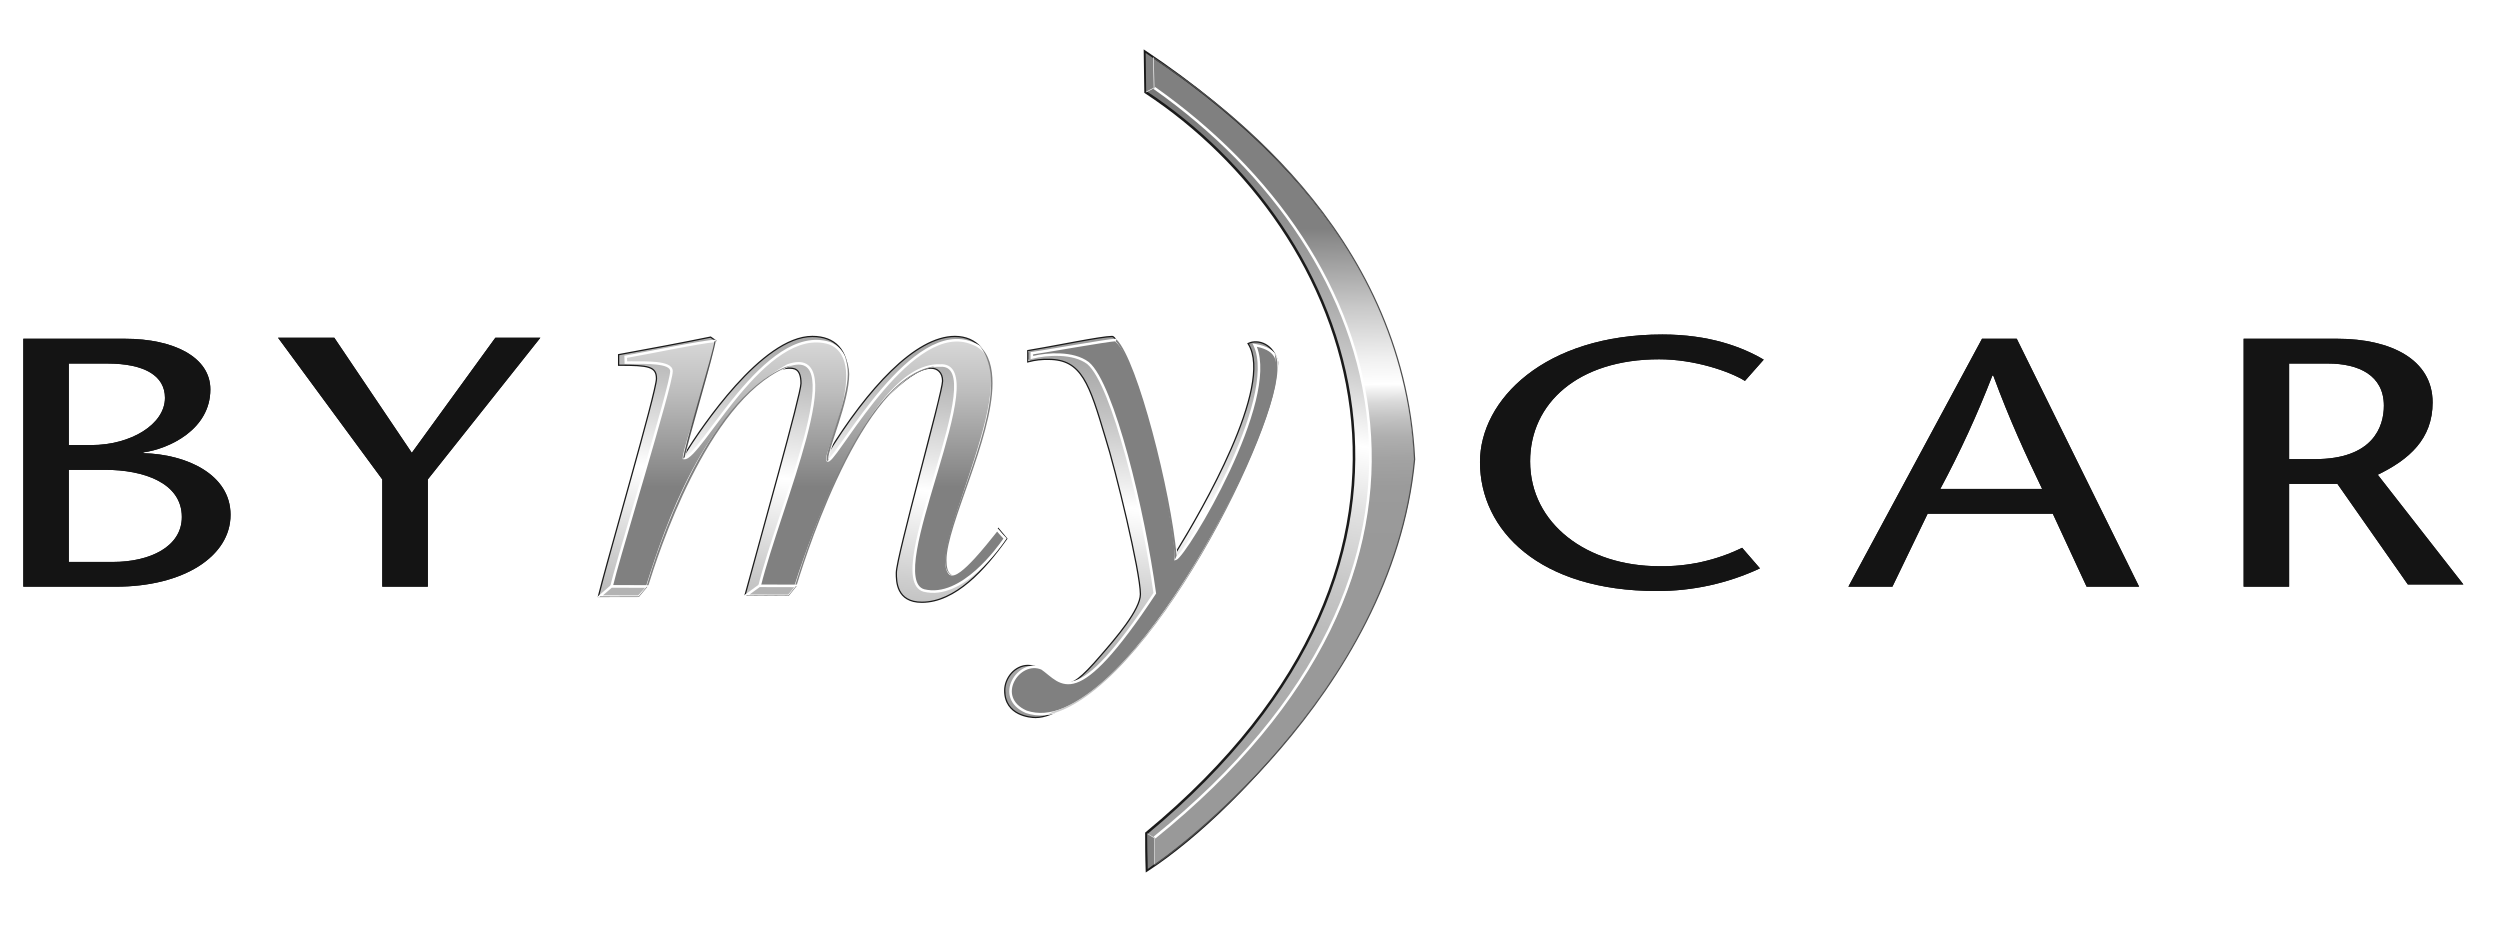 <svg width="108" height="40" viewBox="0 0 108 40" fill="none" xmlns="http://www.w3.org/2000/svg">
<path d="M1.007 25.345V14.634H5.403C7.509 14.634 9.088 15.431 9.088 16.821C9.088 18.567 7.287 19.393 6.193 19.544V19.577C8.059 19.622 9.96 20.495 9.96 22.239C9.96 24.032 7.936 25.345 4.997 25.345H1.007ZM2.972 19.227H3.944C5.643 19.227 7.126 18.336 7.126 17.187C7.126 16.239 6.254 15.705 4.632 15.705H2.972V19.227ZM2.972 24.276H4.877C6.48 24.276 7.855 23.617 7.855 22.334C7.855 20.833 6.151 20.297 4.554 20.297H2.972V24.276Z" fill="rgb(20,20,20)"/>
<path d="M16.514 25.345V20.71L12.01 14.589H14.441L17.79 19.561L21.4 14.589H23.344L18.482 20.71V25.345H16.514Z" fill="rgb(20,20,20)"/>
<path d="M75.381 16.455C74.711 16.039 73.192 15.521 71.675 15.521C68.169 15.521 66.102 17.422 66.102 19.93C66.102 22.638 68.575 24.46 71.675 24.46C72.916 24.482 74.145 24.209 75.26 23.664L76.03 24.554C74.634 25.204 73.112 25.538 71.572 25.532C66.507 25.532 63.935 22.915 63.935 19.96C63.935 17.264 66.732 14.45 71.817 14.45C73.839 14.45 75.26 14.986 76.193 15.537L75.381 16.455Z" fill="rgb(20,20,20)"/>
<path d="M87.124 14.634L92.41 25.345H90.141L88.682 22.194H83.273L81.752 25.345H79.85L85.623 14.634H87.124ZM88.22 21.121C87.509 19.639 86.819 18.151 86.109 16.224H86.071C85.423 17.902 84.672 19.537 83.821 21.121H88.22Z" fill="rgb(20,20,20)"/>
<path d="M96.925 14.634H100.977C103.287 14.634 105.089 15.535 105.089 17.386C105.089 18.964 104.076 19.852 102.718 20.509L106.418 25.248H104.019L100.977 20.904H98.89V25.345H96.925V14.634ZM98.89 19.834H100.005C102.515 19.834 102.983 18.431 102.983 17.529C102.983 16.209 101.889 15.705 100.573 15.705H98.89V19.834Z" fill="rgb(20,20,20)"/>
<path d="M1.007 25.345V14.634H5.403C7.509 14.634 9.088 15.431 9.088 16.821C9.088 18.567 7.287 19.393 6.193 19.544V19.577C8.059 19.622 9.96 20.495 9.96 22.239C9.96 24.032 7.936 25.345 4.997 25.345H1.007ZM2.972 19.227H3.944C5.643 19.227 7.126 18.336 7.126 17.187C7.126 16.239 6.254 15.705 4.632 15.705H2.972V19.227ZM2.972 24.276H4.877C6.48 24.276 7.855 23.617 7.855 22.334C7.855 20.833 6.151 20.297 4.554 20.297H2.972V24.276Z" fill="rgb(20,20,20)"/>
<path d="M16.514 25.345V20.71L12.01 14.589H14.441L17.79 19.561L21.4 14.589H23.344L18.482 20.71V25.345H16.514Z" fill="rgb(20,20,20)"/>
<path d="M75.381 16.455C74.711 16.039 73.192 15.521 71.675 15.521C68.169 15.521 66.102 17.422 66.102 19.93C66.102 22.638 68.575 24.46 71.675 24.46C72.916 24.482 74.145 24.209 75.26 23.664L76.03 24.554C74.634 25.204 73.112 25.538 71.572 25.532C66.507 25.532 63.935 22.915 63.935 19.96C63.935 17.264 66.732 14.45 71.817 14.45C73.839 14.45 75.26 14.986 76.193 15.537L75.381 16.455Z" fill="rgb(20,20,20)"/>
<path d="M87.124 14.634L92.41 25.345H90.141L88.682 22.194H83.273L81.752 25.345H79.85L85.623 14.634H87.124ZM88.22 21.121C87.509 19.639 86.819 18.151 86.109 16.224H86.071C85.423 17.902 84.672 19.537 83.821 21.121H88.22Z" fill="rgb(20,20,20)"/>
<path d="M96.925 14.634H100.977C103.287 14.634 105.089 15.535 105.089 17.386C105.089 18.964 104.076 19.852 102.718 20.509L106.418 25.248H104.019L100.977 20.904H98.89V25.345H96.925V14.634ZM98.89 19.834H100.005C102.515 19.834 102.983 18.431 102.983 17.529C102.983 16.209 101.889 15.705 100.573 15.705H98.89V19.834Z" fill="rgb(20,20,20)"/>
<path d="M61.027 19.841C60.57 27.107 53.848 34.798 49.548 37.594C49.523 36.911 49.526 36.233 49.526 35.995C64.179 23.878 58.459 9.874 49.489 3.98L49.465 2.238C58.132 8.031 60.622 14.34 61.027 19.841Z" fill="url(#paint0_linear_192_4284)"/>
<path fill-rule="evenodd" clip-rule="evenodd" d="M49.407 2.133L49.496 2.192C58.177 7.995 60.676 14.319 61.083 19.837L61.027 19.841L61.083 19.844C60.853 23.491 59.052 27.241 56.774 30.426C54.495 33.611 51.735 36.238 49.578 37.64L49.496 37.693L49.492 37.596C49.469 36.977 49.47 36.361 49.47 36.074C49.47 36.044 49.47 36.017 49.47 35.995V35.969L49.49 35.952C56.805 29.904 59.028 23.391 58.311 17.661C57.593 11.927 53.932 6.966 49.458 4.026L49.434 4.01L49.407 2.133ZM60.972 19.841C60.568 14.377 58.101 8.109 49.522 2.343L49.544 3.95C54.029 6.907 57.7 11.887 58.421 17.647C59.143 23.416 56.904 29.957 49.582 36.02C49.582 36.037 49.582 36.054 49.582 36.074C49.581 36.346 49.581 36.911 49.6 37.493C51.731 36.087 54.44 33.497 56.683 30.362C58.955 27.186 60.743 23.458 60.972 19.841Z" fill="#1A1A1A"/>
<path d="M49.814 2.51C58.363 8.319 60.705 14.34 61.111 19.841C60.445 27.73 53.879 34.521 49.869 37.367C49.844 36.685 49.849 36.418 49.849 36.179C65.22 24.062 59.091 9.951 49.842 3.788L49.814 2.51Z" fill="url(#paint1_linear_192_4284)"/>
<path d="M49.855 37.345C50.3 37.078 60.126 30.066 61.083 19.842C60.594 9.881 52.392 4.248 49.807 2.523L49.839 2.479C52.423 4.204 60.647 9.848 61.138 19.843C60.174 30.103 50.339 37.115 49.884 37.39L49.855 37.345Z" fill="#4D4D4D"/>
<path d="M49.561 36.027L49.849 36.197L49.868 37.329L49.582 37.542L49.561 36.027Z" fill="#808080"/>
<path d="M49.853 36.202L49.561 36.027L49.558 36.004L49.876 36.181L49.895 37.319L49.868 37.335L49.853 36.202Z" fill="url(#paint2_linear_192_4284)"/>
<path d="M49.492 2.29L49.814 2.51L49.842 3.788L49.516 3.959L49.492 2.29Z" fill="#808080"/>
<path d="M49.516 3.959L49.842 3.788L49.814 2.474L49.842 2.493L49.87 3.803L49.529 3.982L49.489 3.98L49.516 3.959Z" fill="white"/>
<path fill-rule="evenodd" clip-rule="evenodd" d="M59.081 18.323C58.551 12.61 54.944 7.447 49.838 3.848L49.902 3.758C55.028 7.371 58.658 12.559 59.192 18.313C59.725 24.069 57.157 30.377 49.911 36.224L49.841 36.138C57.066 30.308 59.61 24.034 59.081 18.323Z" fill="white"/>
<path fill-rule="evenodd" clip-rule="evenodd" d="M33.394 15.151C33.96 14.76 34.539 14.507 35.092 14.507C35.588 14.507 35.981 14.655 36.249 14.948C36.517 15.24 36.653 15.667 36.653 16.209C36.653 16.306 36.615 16.511 36.554 16.773C36.493 17.037 36.408 17.366 36.312 17.716C36.142 18.338 35.935 19.026 35.766 19.53C36.632 18.129 37.561 16.899 38.479 16.006C39.435 15.078 40.388 14.507 41.253 14.507C41.73 14.507 42.123 14.684 42.396 14.994C42.669 15.304 42.819 15.741 42.819 16.256C42.819 16.371 42.785 16.578 42.728 16.847C42.672 17.118 42.591 17.457 42.494 17.841C42.3 18.607 42.041 19.551 41.783 20.479C41.666 20.897 41.55 21.311 41.439 21.704C41.304 22.185 41.178 22.634 41.071 23.02C40.974 23.371 40.893 23.67 40.837 23.891C40.808 24.002 40.786 24.093 40.771 24.162C40.755 24.233 40.749 24.274 40.748 24.29C40.748 24.508 40.773 24.63 40.823 24.698C40.868 24.761 40.945 24.79 41.094 24.79C41.201 24.79 41.317 24.748 41.45 24.66C41.582 24.572 41.727 24.441 41.889 24.271C42.152 23.994 42.456 23.62 42.821 23.169C42.905 23.064 42.993 22.956 43.084 22.844L43.127 22.791L43.526 23.268L43.502 23.303C43.039 23.954 42.485 24.639 41.866 25.16C41.247 25.681 40.557 26.045 39.823 26.045C39.547 26.045 39.336 25.988 39.174 25.893C39.013 25.799 38.905 25.668 38.834 25.527C38.694 25.249 38.694 24.929 38.694 24.753V24.75C38.694 24.657 38.727 24.465 38.781 24.205C38.836 23.944 38.914 23.608 39.008 23.223C39.195 22.453 39.445 21.485 39.694 20.524C39.732 20.379 39.77 20.235 39.807 20.091C40.018 19.28 40.222 18.495 40.381 17.861C40.475 17.487 40.553 17.167 40.607 16.923C40.634 16.802 40.656 16.7 40.67 16.621C40.685 16.54 40.692 16.487 40.692 16.461C40.692 16.282 40.638 16.151 40.554 16.065C40.47 15.979 40.351 15.933 40.21 15.933C39.964 15.933 39.663 16.064 39.333 16.292C39.004 16.518 38.653 16.834 38.309 17.19C37.621 17.902 36.964 18.77 36.569 19.39C35.346 21.315 34.711 22.861 33.969 25.73L33.958 25.772L32.14 25.778L32.158 25.708C32.33 25.07 32.574 24.182 32.843 23.208C33.093 22.298 33.364 21.312 33.616 20.385C33.877 19.425 34.117 18.527 34.292 17.84C34.379 17.496 34.45 17.205 34.499 16.985C34.524 16.875 34.543 16.784 34.556 16.712C34.569 16.639 34.575 16.591 34.575 16.567C34.575 16.229 34.494 16.078 34.402 16.007C34.308 15.935 34.187 15.933 34.067 15.933C33.797 15.933 33.472 16.084 33.119 16.339C32.768 16.593 32.398 16.942 32.042 17.325C31.328 18.091 30.672 18.984 30.329 19.491C29.307 21.007 28.505 22.683 27.556 25.778L27.544 25.817H25.81L25.827 25.749C25.983 25.113 26.38 23.688 26.814 22.135C26.953 21.639 27.095 21.129 27.234 20.628C27.522 19.593 27.797 18.592 28 17.816C28.101 17.428 28.184 17.096 28.242 16.844C28.271 16.718 28.294 16.612 28.309 16.529C28.325 16.445 28.332 16.389 28.332 16.36C28.332 16.226 28.309 16.13 28.262 16.059C28.216 15.989 28.141 15.937 28.023 15.898C27.904 15.859 27.745 15.835 27.534 15.822C27.324 15.809 27.066 15.805 26.752 15.805H26.697V15.3L26.807 15.279C28.162 15.03 29.348 14.812 30.68 14.539L30.704 14.534L30.953 14.709L29.58 19.571C29.997 18.906 30.802 17.71 31.756 16.648C32.27 16.076 32.828 15.542 33.394 15.151ZM31.839 16.721C30.819 17.857 29.97 19.148 29.587 19.77L29.549 19.831L29.427 19.703L30.825 14.754L30.679 14.652C29.355 14.923 28.174 15.14 26.828 15.388L26.808 15.392V15.695C27.097 15.695 27.34 15.699 27.541 15.712C27.755 15.725 27.925 15.749 28.058 15.793C28.192 15.837 28.291 15.902 28.355 15.998C28.419 16.094 28.443 16.215 28.443 16.36C28.443 16.401 28.434 16.466 28.419 16.549C28.403 16.634 28.38 16.742 28.351 16.869C28.292 17.122 28.209 17.455 28.107 17.844C27.904 18.621 27.629 19.622 27.341 20.657C27.202 21.16 27.059 21.67 26.921 22.167C26.502 23.666 26.117 25.043 25.952 25.707H27.462C28.408 22.629 29.211 20.951 30.236 19.429C30.581 18.92 31.241 18.022 31.96 17.25C32.319 16.865 32.694 16.509 33.053 16.25C33.411 15.992 33.76 15.822 34.067 15.822L34.073 15.822C34.186 15.822 34.344 15.822 34.471 15.92C34.602 16.022 34.686 16.216 34.686 16.567C34.686 16.602 34.678 16.659 34.665 16.732C34.652 16.805 34.633 16.898 34.608 17.009C34.559 17.23 34.487 17.523 34.4 17.867C34.225 18.555 33.984 19.454 33.724 20.414C33.471 21.342 33.2 22.328 32.95 23.237C32.691 24.176 32.455 25.035 32.285 25.667L33.872 25.662C34.612 22.81 35.25 21.259 36.475 19.331C36.874 18.705 37.535 17.831 38.229 17.114C38.575 16.755 38.932 16.433 39.269 16.201C39.605 15.97 39.929 15.822 40.21 15.822C40.376 15.822 40.526 15.877 40.634 15.988C40.742 16.099 40.803 16.259 40.803 16.461C40.803 16.499 40.794 16.561 40.78 16.64C40.765 16.722 40.743 16.825 40.716 16.947C40.661 17.192 40.583 17.514 40.489 17.888C40.33 18.522 40.126 19.307 39.915 20.118C39.877 20.262 39.84 20.407 39.802 20.552C39.553 21.513 39.303 22.48 39.116 23.248C39.022 23.633 38.944 23.968 38.89 24.228C38.835 24.49 38.805 24.67 38.805 24.75C38.805 24.928 38.806 25.225 38.934 25.477C38.996 25.602 39.09 25.716 39.231 25.798C39.371 25.881 39.563 25.935 39.823 25.935C40.519 25.935 41.184 25.589 41.794 25.076C42.392 24.572 42.931 23.912 43.386 23.274L43.128 22.966C43.053 23.058 42.98 23.149 42.909 23.236C42.544 23.688 42.237 24.067 41.97 24.347C41.806 24.52 41.654 24.657 41.512 24.752C41.369 24.846 41.231 24.901 41.094 24.901C40.935 24.901 40.811 24.87 40.733 24.763C40.659 24.663 40.637 24.507 40.637 24.29C40.637 24.261 40.647 24.207 40.662 24.139C40.678 24.068 40.7 23.975 40.729 23.864C40.786 23.641 40.867 23.342 40.964 22.991C41.071 22.605 41.197 22.155 41.332 21.674C41.443 21.281 41.559 20.867 41.675 20.45C41.934 19.522 42.192 18.579 42.386 17.814C42.483 17.431 42.563 17.093 42.62 16.825C42.676 16.554 42.707 16.358 42.707 16.256C42.707 15.762 42.564 15.352 42.312 15.067C42.062 14.782 41.7 14.617 41.253 14.617C40.434 14.617 39.508 15.161 38.557 16.085C37.608 17.007 36.645 18.298 35.75 19.77L35.711 19.833L35.59 19.701L35.601 19.67C35.778 19.163 36.014 18.384 36.205 17.687C36.301 17.338 36.385 17.011 36.446 16.748C36.507 16.483 36.542 16.291 36.542 16.209C36.542 15.684 36.41 15.287 36.167 15.023C35.925 14.758 35.566 14.617 35.092 14.617C34.572 14.617 34.015 14.856 33.458 15.241C32.901 15.626 32.35 16.153 31.839 16.721ZM49.217 17.028C49.696 18.397 50.175 20.011 50.343 20.967L50.829 23.765C51.397 22.84 52.405 21.112 53.16 19.38C53.555 18.473 53.88 17.568 54.036 16.777C54.193 15.984 54.178 15.319 53.91 14.884L53.877 14.831L53.934 14.805C54.13 14.714 54.415 14.712 54.672 14.85C54.931 14.988 55.158 15.266 55.245 15.727L55.246 15.734L55.246 15.74C55.203 16.717 54.714 18.159 53.964 19.769C53.212 21.381 52.195 23.166 51.087 24.831C49.98 26.495 48.782 28.04 47.669 29.169C47.113 29.734 46.576 30.197 46.082 30.518C45.589 30.839 45.132 31.023 44.735 31.023C44.629 31.023 44.293 31.005 43.982 30.848C43.825 30.769 43.673 30.654 43.56 30.488C43.447 30.321 43.376 30.106 43.376 29.83C43.376 29.271 43.83 28.719 44.405 28.719C44.809 28.719 45.097 28.931 45.334 29.132C45.365 29.159 45.395 29.184 45.424 29.21C45.508 29.283 45.586 29.35 45.664 29.404C45.768 29.477 45.864 29.519 45.962 29.519C46.154 29.519 46.328 29.468 46.564 29.291C46.802 29.111 47.1 28.805 47.536 28.297C47.856 27.928 48.283 27.435 48.63 26.949C48.804 26.706 48.956 26.466 49.065 26.246C49.175 26.024 49.238 25.827 49.238 25.669C49.238 25.434 49.171 24.981 49.064 24.407C48.956 23.834 48.808 23.147 48.647 22.447C48.323 21.046 47.945 19.596 47.726 18.914L47.726 18.913C47.38 17.754 47.127 16.913 46.78 16.36C46.608 16.084 46.414 15.884 46.178 15.751C45.941 15.619 45.657 15.552 45.3 15.552H45.299C45.01 15.544 44.722 15.577 44.443 15.651L44.373 15.669V15.124L44.419 15.116C44.847 15.045 45.358 14.95 45.863 14.856C46.083 14.815 46.303 14.775 46.513 14.736C46.859 14.673 47.182 14.616 47.447 14.575C47.709 14.534 47.919 14.509 48.04 14.508C48.065 14.507 48.088 14.516 48.106 14.527C48.124 14.539 48.142 14.555 48.159 14.573C48.193 14.609 48.229 14.661 48.268 14.725C48.345 14.853 48.437 15.038 48.537 15.264C48.738 15.717 48.978 16.343 49.217 17.028ZM48.043 14.619C48.044 14.619 48.045 14.62 48.047 14.621C48.054 14.625 48.064 14.633 48.077 14.648C48.103 14.676 48.135 14.72 48.172 14.782C48.246 14.904 48.336 15.084 48.435 15.309C48.635 15.758 48.873 16.38 49.112 17.064C49.59 18.432 50.067 20.039 50.233 20.986L50.77 24.072L50.847 23.948C51.397 23.058 52.468 21.244 53.262 19.424C53.658 18.514 53.987 17.6 54.145 16.798C54.297 16.031 54.297 15.354 54.038 14.883C54.198 14.83 54.416 14.839 54.619 14.947C54.843 15.067 55.052 15.312 55.134 15.742C55.091 16.695 54.611 18.118 53.863 19.723C53.114 21.328 52.099 23.109 50.994 24.77C49.89 26.43 48.696 27.969 47.59 29.092C47.036 29.654 46.506 30.11 46.021 30.425C45.535 30.742 45.1 30.913 44.735 30.913C44.637 30.913 44.321 30.895 44.032 30.749C43.888 30.677 43.752 30.573 43.653 30.426C43.553 30.28 43.487 30.086 43.487 29.83C43.487 29.32 43.903 28.829 44.405 28.829C44.766 28.829 45.027 29.017 45.262 29.216C45.29 29.241 45.319 29.265 45.347 29.29C45.433 29.364 45.517 29.437 45.6 29.495C45.712 29.572 45.83 29.63 45.962 29.63C46.182 29.63 46.379 29.568 46.631 29.379C46.88 29.191 47.184 28.877 47.62 28.369C47.94 28.001 48.37 27.504 48.721 27.013C48.896 26.767 49.053 26.522 49.165 26.294C49.277 26.068 49.349 25.853 49.349 25.669C49.349 25.422 49.281 24.959 49.173 24.387C49.065 23.812 48.917 23.123 48.755 22.422C48.431 21.021 48.053 19.567 47.833 18.881M45.301 15.442C45.026 15.434 44.751 15.463 44.484 15.526V15.217C44.903 15.147 45.398 15.055 45.885 14.965C46.105 14.924 46.324 14.883 46.533 14.845C46.879 14.782 47.2 14.725 47.464 14.684C47.729 14.643 47.931 14.619 48.042 14.619L48.043 14.619C48.042 14.618 48.042 14.619 48.042 14.619M44.484 15.217V15.171H44.428L44.438 15.225C44.453 15.223 44.468 15.22 44.484 15.217ZM44.484 15.526C44.461 15.532 44.437 15.538 44.414 15.544L44.428 15.597H44.484V15.526ZM45.301 15.442C45.301 15.442 45.302 15.442 45.302 15.442L45.3 15.497V15.442C45.301 15.442 45.301 15.442 45.301 15.442Z" fill="#1A1A1A"/>
<path d="M44.428 15.597C44.713 15.522 45.007 15.489 45.3 15.497C46.757 15.497 47.089 16.586 47.779 18.897C48.218 20.265 49.293 24.705 49.293 25.669C49.293 26.352 48.218 27.596 47.578 28.333C46.706 29.349 46.374 29.575 45.962 29.575C45.502 29.575 45.17 28.774 44.405 28.774C43.866 28.774 43.431 29.295 43.431 29.83C43.431 30.895 44.531 30.968 44.735 30.968C47.779 30.968 55.021 19.598 55.19 15.738C55.022 14.843 54.317 14.689 53.957 14.855C55.077 16.672 51.9 22.142 50.799 23.919L50.288 20.976C49.955 19.073 48.375 14.536 48.042 14.564C47.58 14.564 45.66 14.966 44.428 15.171V15.597ZM43.128 22.878C42.157 24.07 41.58 24.845 41.094 24.845C40.786 24.845 40.693 24.725 40.693 24.29C40.696 23.932 42.763 17.124 42.763 16.256C42.763 15.247 42.176 14.562 41.253 14.562C39.569 14.562 37.495 16.793 35.702 19.741L35.653 19.688C36.009 18.67 36.598 16.567 36.598 16.209C36.598 15.142 36.061 14.562 35.092 14.562C32.943 14.562 30.307 18.496 29.539 19.741L29.489 19.688L30.889 14.731L30.692 14.593C29.337 14.87 28.134 15.091 26.752 15.345V15.75C28.008 15.75 28.387 15.801 28.387 16.36C28.387 16.921 26.291 24.085 25.881 25.762H27.503C28.453 22.663 29.257 20.982 30.282 19.46C30.971 18.444 32.915 15.878 34.067 15.878C34.301 15.878 34.63 15.878 34.63 16.567C34.63 17.048 32.875 23.255 32.212 25.722L33.915 25.717C34.658 22.843 35.295 21.292 36.522 19.36C37.316 18.115 39.157 15.878 40.21 15.878C40.517 15.878 40.747 16.08 40.747 16.461C40.747 16.97 38.749 24.061 38.749 24.75C38.749 25.103 38.749 25.99 39.823 25.99C41.253 25.99 42.533 24.571 43.456 23.271L43.128 22.878Z" fill="url(#paint3_linear_192_4284)"/>
<path d="M26.419 25.344C27.318 25.344 27.457 25.35 27.958 25.35C28.791 22.715 30.416 17.812 34.026 15.791C36.855 14.782 33.616 21.988 32.799 25.377H34.355C34.472 24.988 37.385 15.675 40.598 15.791C43.015 15.602 38.021 24.971 39.912 25.509C41.561 25.916 43.175 23.619 43.419 23.26C43.242 23.085 43.137 22.941 43.074 22.878C42.745 23.281 41.395 25.059 41.041 24.778C40.019 23.761 44.716 15.816 42.027 14.841C39.441 13.721 36.33 19.545 35.808 19.875C35.287 20.206 37.827 15.617 35.838 14.826C33.053 13.949 30.23 19.893 29.548 19.786C29.548 19.282 31.109 15.044 30.889 14.731C30.446 14.731 27.398 15.364 27.029 15.412C27.034 15.488 27.037 15.546 27.037 15.665C27.899 15.665 29.008 15.617 29.008 16.034C29.008 16.664 26.643 24.283 26.419 25.344Z" fill="url(#paint4_linear_192_4284)"/>
<path fill-rule="evenodd" clip-rule="evenodd" d="M42.048 14.79C42.399 14.918 42.63 15.16 42.766 15.485C42.902 15.808 42.943 16.212 42.919 16.665C42.872 17.57 42.567 18.693 42.212 19.81C42.072 20.25 41.925 20.689 41.782 21.114C41.561 21.773 41.35 22.4 41.196 22.948C41.069 23.399 40.981 23.793 40.956 24.104C40.944 24.259 40.947 24.392 40.968 24.499C40.989 24.605 41.026 24.684 41.078 24.737C41.102 24.754 41.139 24.76 41.2 24.741C41.263 24.721 41.34 24.677 41.429 24.612C41.606 24.482 41.815 24.276 42.026 24.047C42.359 23.685 42.689 23.271 42.895 23.013C42.95 22.944 42.996 22.886 43.031 22.844L43.069 22.796L43.113 22.839C43.139 22.865 43.171 22.903 43.209 22.947C43.221 22.961 43.233 22.976 43.246 22.991C43.302 23.056 43.372 23.135 43.459 23.221L43.491 23.253L43.465 23.291C43.343 23.472 42.875 24.14 42.23 24.713C41.587 25.283 40.752 25.773 39.899 25.562L39.897 25.562C39.631 25.486 39.494 25.255 39.443 24.938C39.392 24.621 39.424 24.205 39.507 23.728C39.66 22.84 39.993 21.724 40.324 20.614C40.349 20.53 40.374 20.446 40.399 20.362C40.754 19.167 41.091 18.002 41.189 17.148C41.238 16.719 41.226 16.379 41.133 16.153C41.088 16.042 41.023 15.961 40.939 15.91C40.855 15.86 40.745 15.835 40.602 15.846L40.599 15.847L40.596 15.846C39.82 15.818 39.051 16.36 38.326 17.221C37.604 18.078 36.937 19.239 36.366 20.419C35.223 22.777 34.466 25.199 34.408 25.393L34.396 25.432H32.728L32.745 25.364C32.95 24.514 33.306 23.426 33.681 22.29L33.712 22.193C34.077 21.086 34.455 19.939 34.726 18.921C35.005 17.87 35.167 16.968 35.087 16.394C35.048 16.108 34.95 15.916 34.79 15.822C34.632 15.728 34.394 15.719 34.049 15.842C32.26 16.845 30.958 18.564 30 20.366C29.041 22.169 28.428 24.049 28.011 25.366L27.999 25.405H27.958C27.744 25.405 27.595 25.404 27.426 25.403C27.397 25.402 27.368 25.402 27.337 25.402C27.127 25.401 26.868 25.399 26.419 25.399H26.35L26.364 25.332C26.456 24.898 26.904 23.374 27.401 21.681C27.514 21.296 27.629 20.903 27.744 20.512C28.053 19.454 28.356 18.41 28.581 17.59C28.694 17.181 28.787 16.828 28.852 16.558C28.884 16.423 28.909 16.309 28.926 16.22C28.944 16.129 28.952 16.067 28.952 16.034C28.952 15.96 28.906 15.9 28.797 15.85C28.689 15.8 28.531 15.768 28.34 15.748C28.029 15.715 27.648 15.717 27.282 15.719C27.199 15.719 27.117 15.72 27.037 15.72H26.981V15.665C26.981 15.547 26.979 15.49 26.974 15.415L26.97 15.364L27.022 15.357C27.147 15.341 27.588 15.256 28.132 15.151C28.38 15.103 28.65 15.051 28.921 14.999C29.353 14.917 29.787 14.837 30.142 14.777C30.493 14.717 30.772 14.676 30.889 14.676H30.918L30.934 14.7C30.959 14.734 30.965 14.784 30.966 14.833C30.967 14.886 30.961 14.951 30.95 15.026C30.928 15.175 30.884 15.371 30.826 15.596C30.711 16.047 30.536 16.623 30.354 17.203C30.292 17.404 30.228 17.605 30.166 17.802C30.048 18.176 29.935 18.534 29.842 18.843C29.77 19.079 29.711 19.287 29.669 19.45C29.639 19.568 29.619 19.66 29.609 19.723C29.627 19.717 29.647 19.706 29.671 19.691C29.724 19.657 29.787 19.603 29.86 19.529C30.005 19.381 30.18 19.163 30.383 18.899C30.495 18.752 30.616 18.591 30.743 18.42C31.073 17.979 31.45 17.474 31.861 16.982C32.432 16.299 33.072 15.637 33.746 15.2C34.42 14.763 35.136 14.547 35.855 14.774L35.858 14.775C36.383 14.983 36.604 15.442 36.655 15.99C36.705 16.536 36.588 17.181 36.427 17.785C36.297 18.274 36.136 18.74 36.009 19.11C35.979 19.197 35.951 19.279 35.925 19.355C35.858 19.554 35.811 19.704 35.796 19.794C35.795 19.803 35.794 19.811 35.793 19.818C35.818 19.799 35.851 19.765 35.894 19.716C35.944 19.657 36.005 19.579 36.075 19.485C36.188 19.333 36.323 19.14 36.479 18.919C36.515 18.867 36.553 18.814 36.591 18.76C36.996 18.185 37.516 17.459 38.101 16.778C38.686 16.098 39.338 15.459 40.009 15.061C40.68 14.663 41.379 14.501 42.048 14.79ZM35.838 19.922C35.82 19.933 35.797 19.945 35.774 19.947C35.761 19.948 35.746 19.947 35.732 19.941C35.717 19.934 35.706 19.924 35.698 19.912C35.684 19.891 35.681 19.866 35.681 19.847C35.68 19.826 35.682 19.802 35.687 19.777C35.703 19.676 35.754 19.516 35.82 19.32C35.846 19.243 35.874 19.16 35.905 19.072C36.032 18.703 36.191 18.242 36.32 17.757C36.48 17.156 36.593 16.526 36.544 16C36.495 15.476 36.288 15.066 35.819 14.879C35.146 14.667 34.465 14.865 33.806 15.292C33.147 15.72 32.516 16.372 31.947 17.052C31.538 17.542 31.163 18.043 30.834 18.483C30.706 18.655 30.585 18.817 30.471 18.966C30.269 19.23 30.09 19.453 29.94 19.606C29.865 19.682 29.794 19.744 29.731 19.785C29.668 19.824 29.602 19.85 29.54 19.84L29.493 19.833V19.786C29.493 19.714 29.519 19.586 29.561 19.423C29.604 19.257 29.664 19.048 29.735 18.811C29.829 18.501 29.942 18.142 30.06 17.769C30.122 17.572 30.186 17.371 30.248 17.171C30.429 16.59 30.604 16.016 30.718 15.569C30.776 15.345 30.818 15.154 30.84 15.01C30.85 14.938 30.855 14.879 30.855 14.835C30.854 14.814 30.853 14.799 30.851 14.788C30.727 14.795 30.479 14.831 30.16 14.885C29.807 14.945 29.374 15.026 28.942 15.108C28.675 15.159 28.408 15.21 28.162 15.258C27.671 15.352 27.261 15.431 27.088 15.459C27.09 15.503 27.092 15.548 27.092 15.609C27.154 15.609 27.216 15.609 27.279 15.608C27.645 15.607 28.034 15.605 28.352 15.638C28.546 15.658 28.718 15.692 28.844 15.75C28.971 15.808 29.063 15.898 29.063 16.034C29.063 16.079 29.053 16.15 29.036 16.241C29.018 16.332 28.992 16.448 28.96 16.584C28.894 16.855 28.801 17.21 28.688 17.619C28.463 18.439 28.16 19.485 27.851 20.543C27.736 20.935 27.62 21.33 27.507 21.715C27.033 23.329 26.605 24.784 26.488 25.288C26.895 25.289 27.139 25.29 27.338 25.291C27.368 25.292 27.398 25.292 27.427 25.292C27.585 25.293 27.725 25.294 27.917 25.295C28.334 23.979 28.947 22.109 29.901 20.314C30.865 18.502 32.18 16.761 33.998 15.743L34.003 15.741L34.007 15.739C34.367 15.611 34.646 15.607 34.847 15.727C35.049 15.847 35.156 16.079 35.198 16.379C35.281 16.978 35.112 17.9 34.834 18.949C34.562 19.97 34.183 21.12 33.819 22.226L33.786 22.325C33.422 23.431 33.076 24.487 32.87 25.322H34.313C34.429 24.949 35.17 22.631 36.265 20.371C36.838 19.188 37.51 18.018 38.241 17.15C38.969 16.286 39.767 15.707 40.597 15.736C40.755 15.724 40.889 15.751 40.997 15.816C41.106 15.882 41.184 15.984 41.236 16.111C41.34 16.364 41.349 16.729 41.3 17.16C41.2 18.026 40.86 19.202 40.506 20.393C40.481 20.476 40.456 20.56 40.431 20.643C40.1 21.755 39.769 22.865 39.616 23.746C39.534 24.22 39.505 24.622 39.553 24.921C39.6 25.218 39.721 25.397 39.927 25.456C40.722 25.651 41.518 25.196 42.156 24.63C42.752 24.101 43.196 23.487 43.347 23.267C43.273 23.191 43.211 23.121 43.162 23.063C43.147 23.046 43.133 23.03 43.121 23.015C43.104 22.996 43.09 22.978 43.076 22.963C43.05 22.997 43.019 23.036 42.984 23.079C42.778 23.337 42.444 23.756 42.108 24.122C41.896 24.352 41.681 24.564 41.495 24.701C41.403 24.769 41.314 24.821 41.234 24.846C41.154 24.872 41.072 24.873 41.007 24.821L41.002 24.817C40.928 24.744 40.883 24.641 40.859 24.52C40.835 24.399 40.832 24.256 40.845 24.095C40.871 23.773 40.961 23.371 41.089 22.919C41.244 22.368 41.456 21.736 41.678 21.074C41.821 20.649 41.968 20.212 42.106 19.777C42.461 18.659 42.762 17.549 42.808 16.659C42.831 16.214 42.79 15.829 42.663 15.527C42.538 15.228 42.328 15.009 42.008 14.893L42.005 14.892C41.382 14.622 40.722 14.767 40.066 15.156C39.411 15.545 38.768 16.173 38.186 16.85C37.605 17.526 37.087 18.248 36.682 18.823C36.644 18.877 36.607 18.93 36.571 18.982C36.415 19.203 36.278 19.397 36.164 19.551C36.094 19.645 36.032 19.726 35.978 19.788C35.926 19.848 35.879 19.896 35.838 19.922Z" fill="white"/>
<path d="M44.577 15.446C44.577 15.387 44.574 15.313 44.576 15.259C44.908 15.225 47.892 14.689 48.187 14.689C49.453 15.65 50.913 23.398 50.799 24.133C51.213 23.986 55.305 17.234 54.202 14.907C55.306 15.092 55.194 15.698 55.194 16.149C55.194 18.847 48.412 32.15 44.333 30.75C42.912 30.129 44.012 28.446 45.015 28.877C45.901 29.492 46.435 30.853 49.886 25.628C49.409 22.125 48.086 16.583 47.001 15.683C46.365 15.205 45.231 15.277 44.577 15.446Z" fill="url(#paint5_linear_192_4284)"/>
<path fill-rule="evenodd" clip-rule="evenodd" d="M44.631 15.308C44.631 15.329 44.631 15.351 44.632 15.374C44.632 15.374 44.632 15.375 44.632 15.375C44.956 15.299 45.378 15.247 45.798 15.267C46.248 15.287 46.703 15.39 47.034 15.639L47.036 15.641C47.179 15.759 47.323 15.951 47.465 16.198C47.608 16.445 47.751 16.752 47.894 17.104C48.179 17.807 48.462 18.696 48.725 19.665C49.252 21.603 49.702 23.866 49.941 25.62L49.944 25.641L49.932 25.658C49.069 26.965 48.386 27.863 47.834 28.464C47.283 29.063 46.858 29.372 46.507 29.495C46.151 29.619 45.876 29.55 45.636 29.412C45.518 29.343 45.408 29.257 45.302 29.171C45.283 29.156 45.265 29.141 45.246 29.126C45.16 29.056 45.075 28.987 44.987 28.926C44.524 28.73 44.028 29.017 43.815 29.444C43.709 29.655 43.676 29.895 43.752 30.117C43.827 30.337 44.011 30.548 44.353 30.698C44.846 30.867 45.383 30.815 45.95 30.584C46.517 30.352 47.112 29.941 47.714 29.398C48.918 28.31 50.145 26.699 51.246 24.957C52.348 23.215 53.322 21.346 54.02 19.744C54.369 18.943 54.649 18.209 54.842 17.593C55.035 16.974 55.139 16.478 55.139 16.149C55.139 16.11 55.14 16.071 55.141 16.031C55.142 15.953 55.144 15.875 55.139 15.794C55.133 15.675 55.113 15.559 55.062 15.452C54.969 15.257 54.764 15.078 54.295 14.981C54.531 15.576 54.471 16.409 54.248 17.323C54.012 18.29 53.589 19.361 53.12 20.361C52.651 21.361 52.134 22.294 51.708 22.985C51.495 23.331 51.305 23.617 51.154 23.822C51.079 23.924 51.013 24.007 50.959 24.067C50.932 24.097 50.907 24.122 50.885 24.142C50.864 24.16 50.841 24.176 50.818 24.185L50.73 24.216L50.744 24.124C50.751 24.084 50.752 24.016 50.747 23.919C50.742 23.823 50.732 23.703 50.716 23.561C50.685 23.279 50.632 22.913 50.562 22.491C50.422 21.648 50.211 20.582 49.956 19.508C49.702 18.435 49.405 17.356 49.093 16.485C48.937 16.05 48.777 15.668 48.618 15.366C48.464 15.073 48.312 14.86 48.168 14.745C48.13 14.747 48.062 14.754 47.968 14.767C47.858 14.781 47.717 14.802 47.554 14.828C47.228 14.878 46.817 14.946 46.405 15.015C46.233 15.044 46.06 15.073 45.893 15.102C45.323 15.198 44.82 15.283 44.631 15.308ZM47.953 14.657C48.063 14.643 48.146 14.633 48.187 14.633H48.206L48.221 14.645C48.389 14.773 48.555 15.008 48.717 15.315C48.879 15.623 49.041 16.01 49.198 16.448C49.512 17.324 49.81 18.408 50.065 19.483C50.319 20.559 50.531 21.627 50.672 22.473C50.742 22.896 50.795 23.264 50.827 23.549C50.843 23.692 50.853 23.814 50.858 23.913C50.86 23.948 50.861 23.981 50.861 24.01C50.866 24.005 50.871 23.999 50.876 23.994C50.927 23.937 50.99 23.858 51.065 23.757C51.213 23.555 51.401 23.272 51.613 22.928C52.037 22.239 52.551 21.311 53.019 20.314C53.487 19.317 53.906 18.254 54.14 17.297C54.374 16.336 54.419 15.494 54.152 14.931L54.106 14.835L54.211 14.853C54.773 14.947 55.042 15.152 55.163 15.405C55.222 15.53 55.243 15.661 55.25 15.788C55.255 15.873 55.253 15.959 55.252 16.039C55.251 16.078 55.25 16.114 55.25 16.149C55.25 16.495 55.142 17.005 54.948 17.625C54.754 18.247 54.472 18.984 54.122 19.788C53.421 21.395 52.445 23.269 51.341 25.016C50.237 26.761 49.003 28.382 47.788 29.479C47.181 30.028 46.576 30.448 45.992 30.686C45.408 30.925 44.841 30.983 44.315 30.802L44.311 30.8C43.944 30.64 43.733 30.408 43.647 30.152C43.56 29.898 43.599 29.627 43.715 29.395C43.946 28.933 44.499 28.595 45.037 28.826L45.042 28.829L45.047 28.832C45.14 28.897 45.23 28.97 45.318 29.041C45.336 29.056 45.354 29.071 45.372 29.086C45.478 29.171 45.582 29.252 45.693 29.316C45.91 29.442 46.151 29.502 46.47 29.39C46.795 29.277 47.205 28.985 47.752 28.389C48.296 27.797 48.971 26.91 49.828 25.615C49.589 23.868 49.141 21.62 48.618 19.694C48.355 18.727 48.074 17.843 47.791 17.145C47.649 16.796 47.508 16.494 47.368 16.253C47.229 16.011 47.094 15.833 46.966 15.726C46.661 15.498 46.232 15.397 45.793 15.377C45.354 15.357 44.913 15.416 44.591 15.499L44.521 15.517V15.446C44.521 15.426 44.521 15.404 44.52 15.381C44.52 15.338 44.519 15.293 44.52 15.257L44.522 15.21L44.57 15.205C44.699 15.191 45.241 15.1 45.87 14.993C46.038 14.965 46.212 14.936 46.386 14.907C46.798 14.837 47.21 14.769 47.537 14.719C47.7 14.693 47.842 14.672 47.953 14.657Z" fill="white"/>
<path d="M27.914 25.387C28.372 23.823 30.409 17.389 33.919 15.858L34.161 15.786L33.887 15.911C30.535 17.412 28.441 23.896 27.987 25.361L27.914 25.387Z" fill="#808080"/>
<path d="M34.324 25.367C34.519 24.779 36.992 16.284 40.39 15.822L40.115 15.914C36.981 16.718 34.569 24.799 34.384 25.386L34.324 25.367Z" fill="#808080"/>
<path d="M27.994 25.339L26.408 25.333L25.899 25.773L27.594 25.777L27.994 25.339Z" fill="#B3B3B3"/>
<path fill-rule="evenodd" clip-rule="evenodd" d="M26.388 25.278L28.12 25.285L27.619 25.832L25.751 25.828L26.388 25.278ZM26.429 25.389L26.047 25.718L27.569 25.722L27.869 25.394L26.429 25.389Z" fill="white"/>
<path d="M34.432 25.311L32.803 25.306L32.207 25.739L34.075 25.742L34.432 25.311Z" fill="#B3B3B3"/>
<path fill-rule="evenodd" clip-rule="evenodd" d="M32.785 25.251L34.549 25.256L34.101 25.797L32.037 25.794L32.785 25.251ZM32.821 25.362L32.377 25.684L34.048 25.687L34.314 25.366L32.821 25.362Z" fill="white"/>
<path d="M40.826 24.203C40.829 22.654 42.816 18.923 42.814 16.561C42.814 15.428 42.302 14.931 42.302 14.931C42.741 15.311 42.877 15.91 42.877 16.561C42.875 18.947 40.887 22.688 40.889 24.203C40.89 24.495 40.937 24.73 41.101 24.826L41.105 24.813L41.094 24.845C40.902 24.731 40.826 24.503 40.826 24.203Z" fill="#808080"/>
<path d="M29.517 19.82C29.476 19.547 30.856 15.074 30.855 14.764L30.92 14.702C30.919 15.036 29.583 19.534 29.585 19.746L29.517 19.82Z" fill="url(#paint6_linear_192_4284)"/>
<path d="M48.236 14.666C49.15 15.58 50.585 21.275 50.831 24L50.768 24.164C50.53 21.458 49.077 15.61 48.193 14.739L48.236 14.666Z" fill="#808080"/>
<path d="M45.496 30.744C49.839 29.439 55.125 18.614 55.118 15.763C55.118 15.65 55.071 15.283 55.071 15.283C55.154 15.429 55.193 15.596 55.181 15.763C55.405 18.185 49.592 30.047 45.216 30.886L45.496 30.744Z" fill="url(#paint7_linear_192_4284)"/>
<path d="M35.727 19.914C35.523 19.769 36.625 17.348 36.624 16.158C36.627 15.898 36.585 15.639 36.499 15.394C36.617 15.632 36.682 15.893 36.687 16.158C36.686 17.367 35.776 19.382 35.779 19.826C35.821 19.904 35.727 19.914 35.727 19.914Z" fill="#808080"/>
<path d="M25.899 25.784L25.924 25.762L27.588 25.766L27.938 25.35L27.967 25.35L27.599 25.788L25.899 25.784Z" fill="#666666"/>
<path d="M32.231 25.732L32.259 25.711L34.06 25.723L34.387 25.318H34.416L34.071 25.744L32.231 25.732Z" fill="#666666"/>
<defs>
<linearGradient id="paint0_linear_192_4284" x1="-61.202" y1="25.034" x2="-51.845" y2="-27.231" gradientUnits="userSpaceOnUse">
<stop offset="0.022" stop-color="#999999"/>
<stop offset="0.159" stop-color="#9C9C9C"/>
<stop offset="0.249" stop-color="#A4A4A4"/>
<stop offset="0.325" stop-color="#B3B3B3"/>
<stop offset="0.393" stop-color="#C8C8C8"/>
<stop offset="0.456" stop-color="#E3E3E3"/>
<stop offset="0.505" stop-color="white"/>
<stop offset="0.518" stop-color="#F4F4F4"/>
<stop offset="0.563" stop-color="#CECECE"/>
<stop offset="0.612" stop-color="#AEAEAE"/>
<stop offset="0.665" stop-color="#949494"/>
<stop offset="0.723" stop-color="#7F7F7F"/>
<stop offset="0.789" stop-color="#717171"/>
<stop offset="0.868" stop-color="#696969"/>
<stop offset="1" stop-color="#666666"/>
</linearGradient>
<linearGradient id="paint1_linear_192_4284" x1="36.409" y1="10.123" x2="36.585" y2="23.972" gradientUnits="userSpaceOnUse">
<stop stop-color="#808080"/>
<stop offset="0.035" stop-color="#8B8B8B"/>
<stop offset="0.25" stop-color="#C9C9C9"/>
<stop offset="0.407" stop-color="#F0F0F0"/>
<stop offset="0.489" stop-color="white"/>
<stop offset="0.501" stop-color="#F6F6F6"/>
<stop offset="0.545" stop-color="#D9D9D9"/>
<stop offset="0.595" stop-color="#C2C2C2"/>
<stop offset="0.652" stop-color="#AFAFAF"/>
<stop offset="0.72" stop-color="#A3A3A3"/>
<stop offset="0.808" stop-color="#9B9B9B"/>
<stop offset="1" stop-color="#999999"/>
</linearGradient>
<linearGradient id="paint2_linear_192_4284" x1="0" y1="20" x2="107.407" y2="20" gradientUnits="userSpaceOnUse">
<stop stop-color="#E6E6E6"/>
<stop offset="0.808" stop-color="#E6E6E6"/>
</linearGradient>
<linearGradient id="paint3_linear_192_4284" x1="56.572" y1="-4.002" x2="51.865" y2="51.26" gradientUnits="userSpaceOnUse">
<stop offset="0.022" stop-color="#4D4D4D"/>
<stop offset="0.112" stop-color="#505050"/>
<stop offset="0.182" stop-color="#5A5A5A"/>
<stop offset="0.244" stop-color="#6A6A6A"/>
<stop offset="0.302" stop-color="#818181"/>
<stop offset="0.357" stop-color="#9F9F9F"/>
<stop offset="0.41" stop-color="#C4C4C4"/>
<stop offset="0.46" stop-color="#EEEEEE"/>
<stop offset="0.478" stop-color="white"/>
<stop offset="0.483" stop-color="#FCFCFC"/>
<stop offset="0.548" stop-color="#CECECE"/>
<stop offset="0.615" stop-color="#A6A6A6"/>
<stop offset="0.685" stop-color="#868686"/>
<stop offset="0.756" stop-color="#6D6D6D"/>
<stop offset="0.83" stop-color="#5B5B5B"/>
<stop offset="0.909" stop-color="#505050"/>
<stop offset="1" stop-color="#4D4D4D"/>
</linearGradient>
<linearGradient id="paint4_linear_192_4284" x1="53.704" y1="-0.611" x2="53.704" y2="21.04" gradientUnits="userSpaceOnUse">
<stop stop-color="#808080"/>
<stop offset="0.035" stop-color="#8B8B8B"/>
<stop offset="0.25" stop-color="#C9C9C9"/>
<stop offset="0.407" stop-color="#F0F0F0"/>
<stop offset="0.489" stop-color="white"/>
<stop offset="0.561" stop-color="#F7F7F7"/>
<stop offset="0.671" stop-color="#E1E1E1"/>
<stop offset="0.807" stop-color="#BEBEBE"/>
<stop offset="0.961" stop-color="#8D8D8D"/>
<stop offset="1" stop-color="#808080"/>
</linearGradient>
<linearGradient id="paint5_linear_192_4284" x1="35539" y1="4966.23" x2="35539" y2="6761.37" gradientUnits="userSpaceOnUse">
<stop stop-color="#808080"/>
<stop offset="0.035" stop-color="#8B8B8B"/>
<stop offset="0.25" stop-color="#C9C9C9"/>
<stop offset="0.407" stop-color="#F0F0F0"/>
<stop offset="0.489" stop-color="white"/>
<stop offset="0.561" stop-color="#F7F7F7"/>
<stop offset="0.671" stop-color="#E1E1E1"/>
<stop offset="0.807" stop-color="#BEBEBE"/>
<stop offset="0.961" stop-color="#8D8D8D"/>
<stop offset="1" stop-color="#808080"/>
</linearGradient>
<linearGradient id="paint6_linear_192_4284" x1="-4.98938e-05" y1="20" x2="107.407" y2="20" gradientUnits="userSpaceOnUse">
<stop stop-color="#333333"/>
<stop offset="0.32" stop-color="#585858"/>
<stop offset="0.631" stop-color="#757575"/>
<stop offset="0.808" stop-color="#808080"/>
</linearGradient>
<linearGradient id="paint7_linear_192_4284" x1="87.659" y1="27.961" x2="83.901" y2="12.473" gradientUnits="userSpaceOnUse">
<stop stop-color="#333333"/>
<stop offset="0.063" stop-color="#656565"/>
<stop offset="0.153" stop-color="#A7A7A7"/>
<stop offset="0.228" stop-color="#D7D7D7"/>
<stop offset="0.286" stop-color="#F4F4F4"/>
<stop offset="0.319" stop-color="white"/>
<stop offset="0.426" stop-color="#D5D5D5"/>
<stop offset="0.538" stop-color="#B0B0B0"/>
<stop offset="0.642" stop-color="#969696"/>
<stop offset="0.735" stop-color="#868686"/>
<stop offset="0.808" stop-color="#808080"/>
</linearGradient>
</defs>
</svg>
